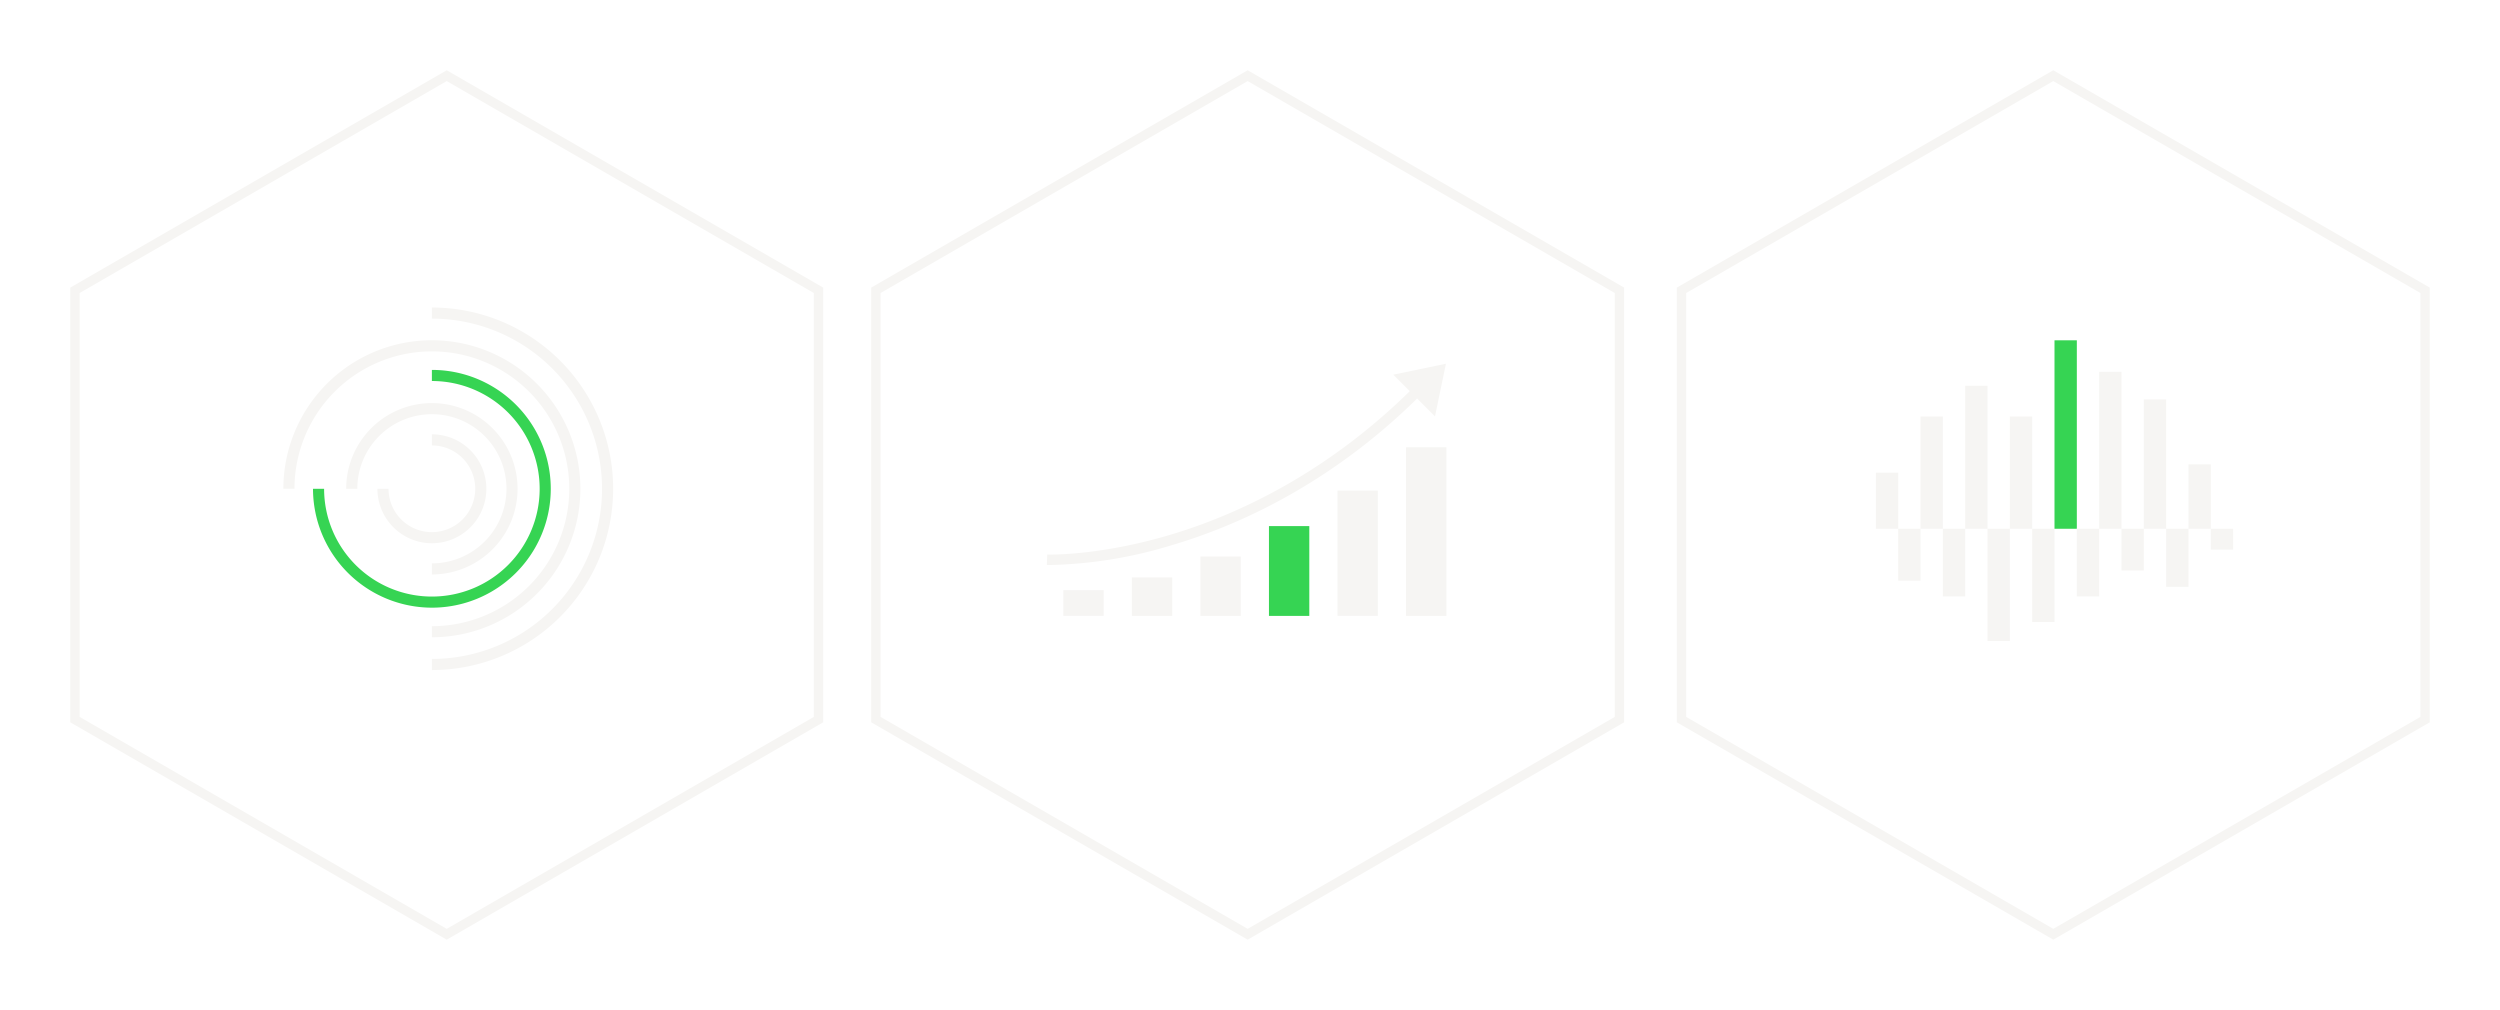 <svg xmlns="http://www.w3.org/2000/svg" width="533.749" height="215.619"><defs><filter id="a" x="171" y="0" width="190.749" height="215.619" filterUnits="userSpaceOnUse"><feOffset dy="3"/><feGaussianBlur stdDeviation="5" result="b"/><feFlood flood-opacity=".2"/><feComposite operator="in" in2="b"/><feComposite in="SourceGraphic"/></filter><filter id="c" x="0" y="0" width="190.749" height="215.619" filterUnits="userSpaceOnUse"><feOffset dy="3"/><feGaussianBlur stdDeviation="5" result="d"/><feFlood flood-opacity=".2"/><feComposite operator="in" in2="d"/><feComposite in="SourceGraphic"/></filter><filter id="e" x="343" y="0" width="190.749" height="215.619" filterUnits="userSpaceOnUse"><feOffset dy="3"/><feGaussianBlur stdDeviation="5" result="f"/><feFlood flood-opacity=".2"/><feComposite operator="in" in2="f"/><feComposite in="SourceGraphic"/></filter><style>.a{fill:none;stroke:#f6f5f3;stroke-width:2px}.b{fill:#f6f5f3}.c{fill:#36d453}</style></defs><g transform="translate(0 .005)" filter="url(#a)"><path class="a" d="M187.001 58.976l79.373-45.826 79.376 45.826v91.655l-79.376 45.829-79.373-45.829z"/></g><path class="b" d="M300.189 95.492h8.615v36.003h-8.615z"/><path class="c" d="M270.921 112.322h8.615v19.174h-8.615z"/><path class="b" d="M256.287 118.827h8.615v12.669h-8.615zm-14.633 4.442h8.615v8.226h-8.615zm-14.634 2.725h8.615v5.501h-8.615zm58.535-21.249h8.615v26.75h-8.615zm-61.214 15.885c-.489 0-.775-.009-.841-.012l.083-2.22c.107.006 10.787.34 25.936-4.12 13.966-4.112 34.7-13.261 54.177-33.5l1.6 1.541c-19.844 20.62-41 29.933-55.247 34.114a95.192 95.192 0 01-25.708 4.197z"/><path class="b" d="M308.708 77.655l-11.246 2.338 8.908 8.908z"/><g transform="translate(0 .005)" filter="url(#c)"><path class="a" d="M16.001 58.976L95.374 13.15l79.376 45.826v91.655L95.374 196.46l-79.373-45.829z"/></g><path class="b" d="M92.206 143.055v-2.372a36.328 36.328 0 100-72.656v-2.372a38.7 38.7 0 110 77.4z"/><path class="b" d="M92.206 136.061v-2.372a29.334 29.334 0 10-29.334-29.339H60.5a31.706 31.706 0 1131.706 31.707z"/><path class="c" d="M92.207 129.737a25.411 25.411 0 01-25.382-25.382h2.372a23.01 23.01 0 1023.01-23.009v-2.371a25.381 25.381 0 010 50.763z"/><path class="b" d="M92.209 122.65v-2.372a15.923 15.923 0 10-15.923-15.923h-2.377a18.295 18.295 0 1118.3 18.295z"/><path class="b" d="M92.207 115.983a11.641 11.641 0 01-11.628-11.628h2.372a9.256 9.256 0 109.256-9.256v-2.372a11.628 11.628 0 010 23.256z"/><g transform="translate(0 .005)" filter="url(#e)"><path class="a" d="M359.001 58.976l79.373-45.826 79.376 45.826v91.655l-79.376 45.829-79.373-45.829z"/></g><path class="b" d="M400.5 100.911h4.767v11.981H400.5zm9.534-11.981h4.767v23.962h-4.767zm-4.767 23.962h4.767v11.077h-4.767zm9.534 0h4.767v14.442h-4.767zm4.767-30.529h4.767v30.529h-4.767zm9.534 6.566h4.767v23.962h-4.767zm-4.767 23.963h4.767v23.962h-4.767zm9.534 0h4.767v19.91h-4.767z"/><path class="c" d="M438.635 72.655h4.767v40.237h-4.767z"/><path class="b" d="M448.169 79.385h4.767v33.507h-4.767zm-4.767 33.507h4.767v14.442h-4.767zm9.534 0h4.767v8.901h-4.767zm4.767-27.619h4.767v27.619h-4.767zm9.534 13.868h4.767v13.751h-4.767zm-4.767 13.751h4.767v12.397h-4.767zm9.534 0h4.767v4.45h-4.767z"/></svg>